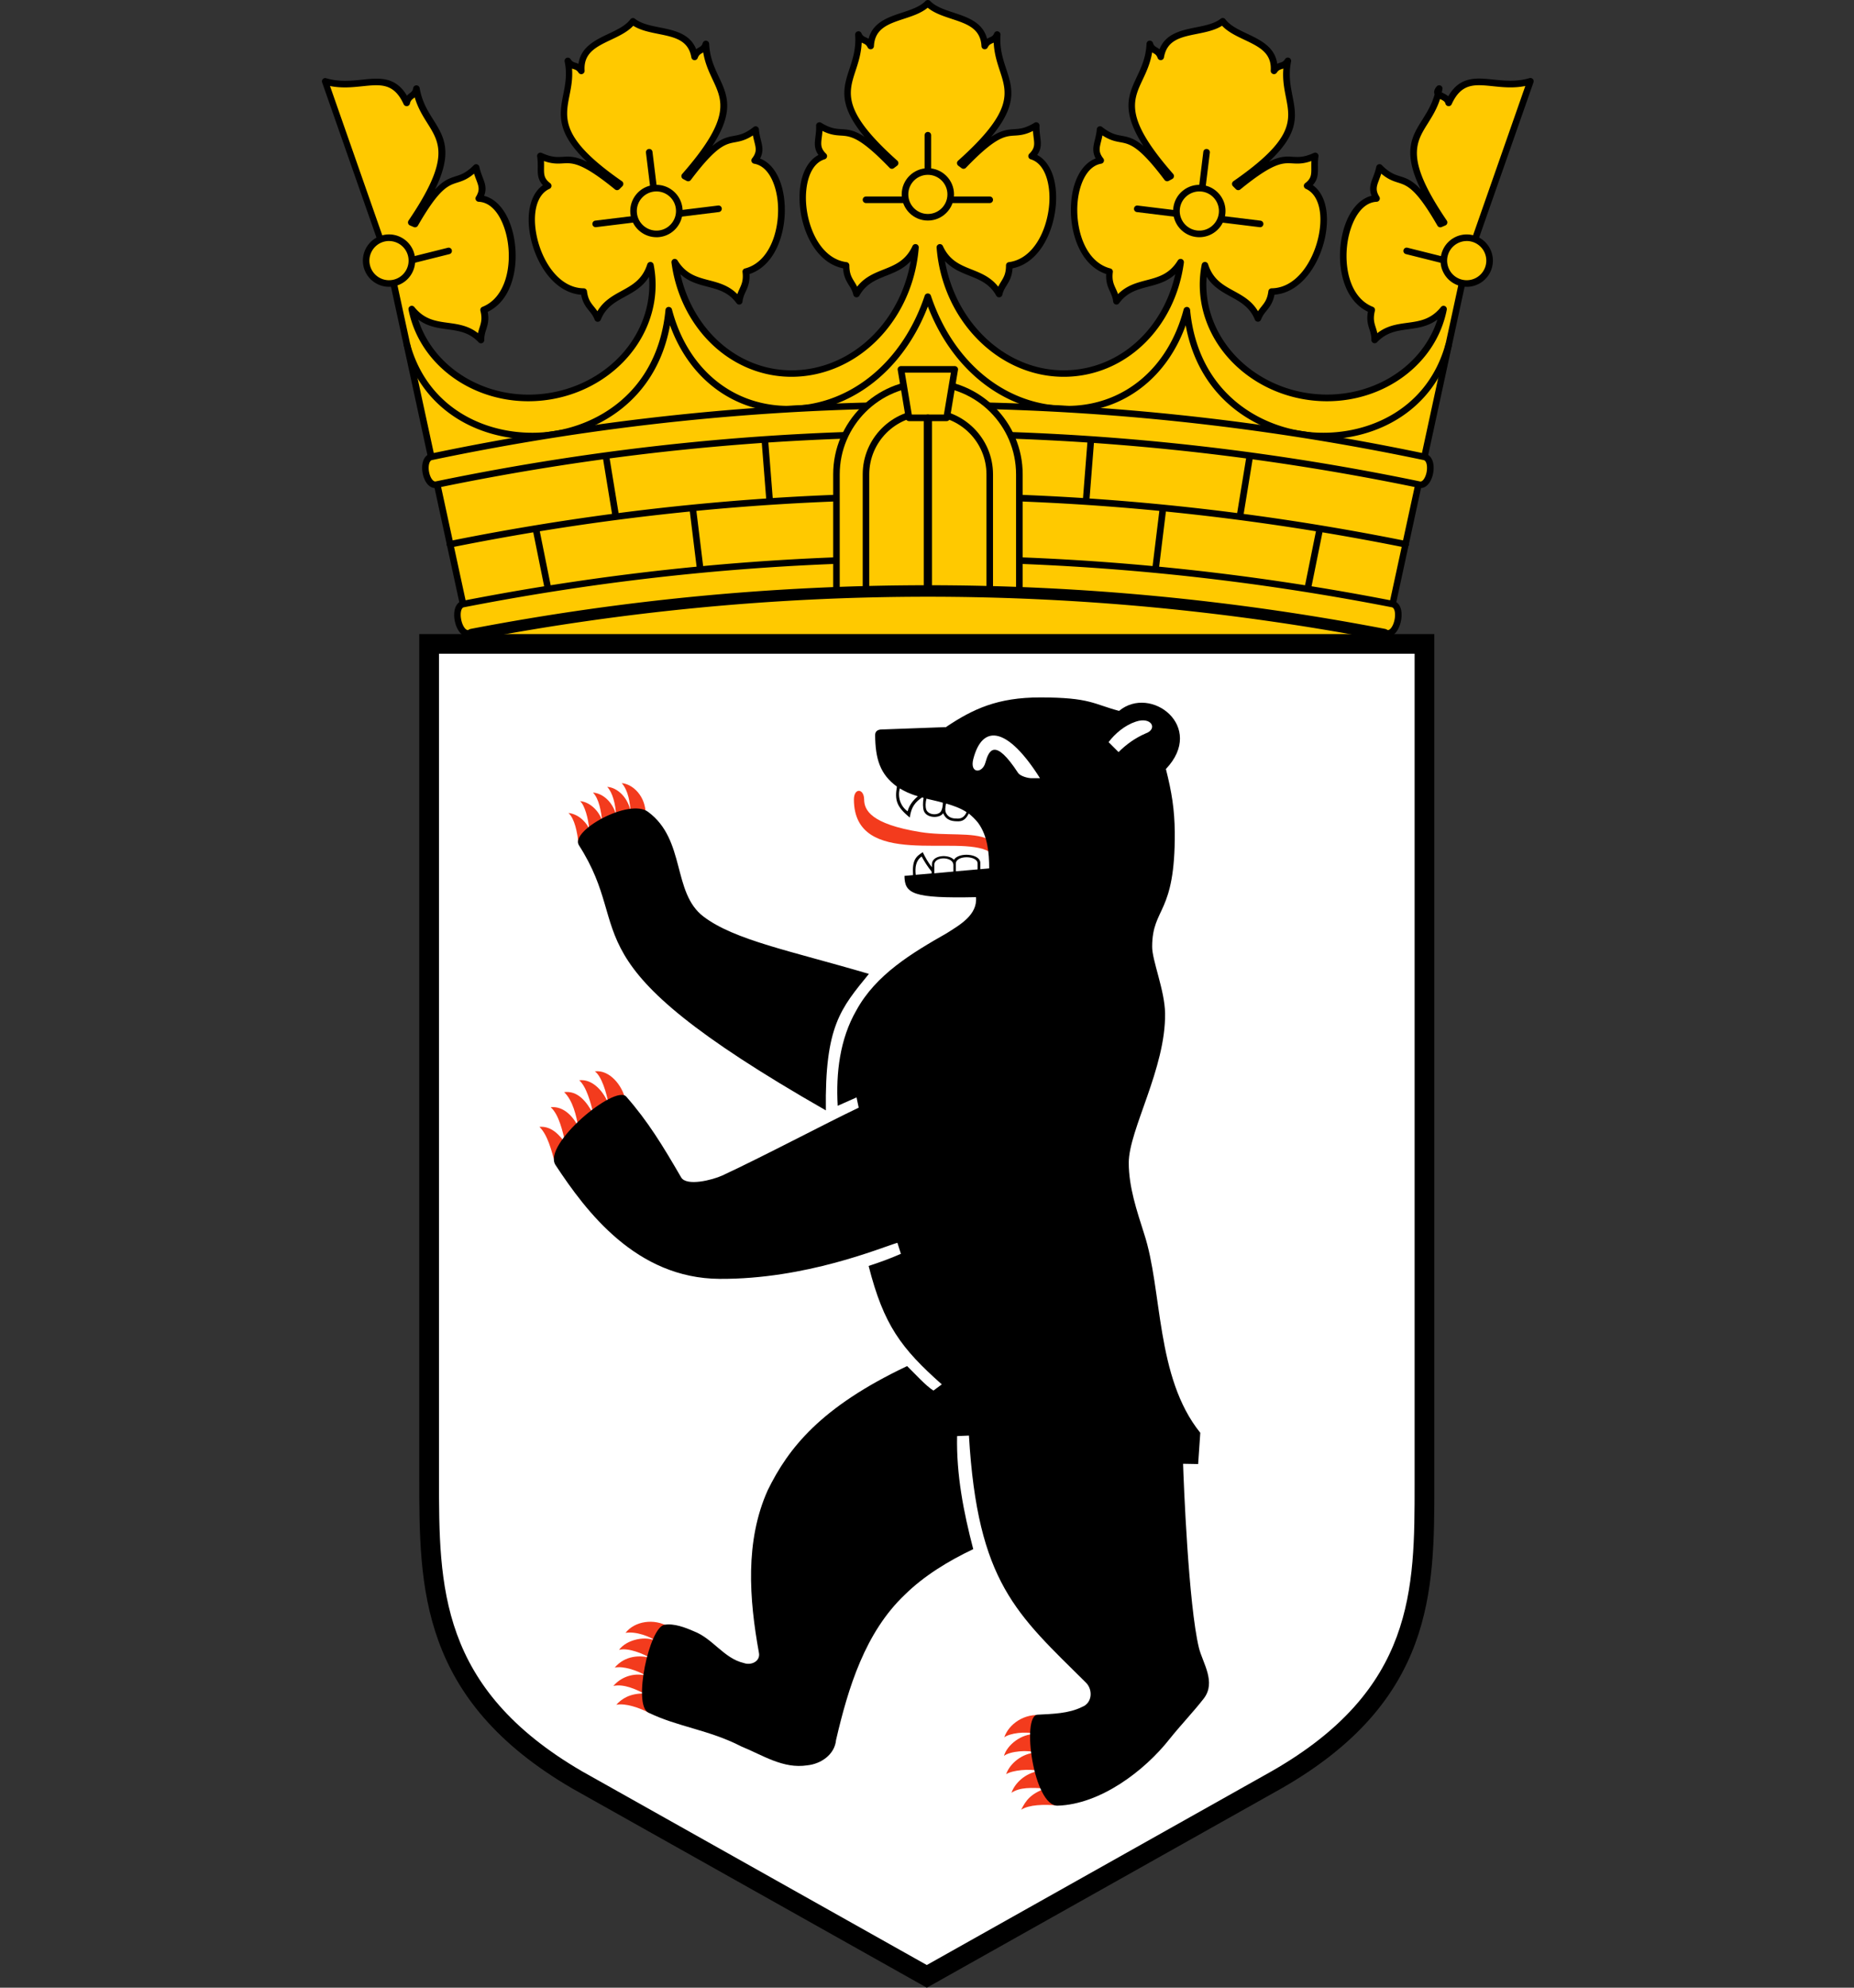 <svg id="Ebene_1" xmlns="http://www.w3.org/2000/svg" viewBox="0 0 560 600"><rect x="0" y="0" width="560" height="600" fill="#333333" stroke="none"/><defs><style>.cls-4{fill:#ffc900}</style></defs><g id="berlin"><path class="cls-4" d="M142.13 192.75 117.75 80.21l17.88-4.47-17.88 4.47-19.5-55.66c10.81 3.25 19.5-4.88 24.7 6.5.57-2.52 2.44-1.87 2.84-4.31 2.44 14.3 16.98 13.24-1.46 40.38l1.14.49c10.48-18.2 11.46-10.08 18.36-17.06.89 4.23 3.09 5.77.89 9.34 11.29.49 14.79 28.36 1.46 33.64 1.14 4.47-.98 5.61-.89 9.1-6.42-6.83-14.46-1.46-20.8-9.34 3.56 18.11 22.57 29.82 42.47 26.16s33.15-21.3 29.6-39.41c-3.09 9.59-12.51 7.48-16.01 16.09-1.22-3.25-3.58-3.58-4.14-8.13-14.3-.16-21.04-27.38-10.73-31.93-3.33-2.52-1.79-4.79-2.44-9.02 8.94 4.06 6.99-3.9 23.24 9.34l.89-.89c-26.98-18.69-13-23.81-15.84-37.13 1.3 2.11 2.76.89 4.14 3.01-.65-9.67 11.29-9.34 15.52-14.95 5.53 4.39 17.06 1.22 18.69 10.73.89-2.44 2.6-1.54 3.33-3.9.65 14.46 15.28 15.19-6.34 39.9l1.06.57c12.59-16.74 12.59-8.53 20.31-14.63.33 4.23 2.36 6.01-.24 9.34 11.13 1.87 11.21 29.98-2.68 33.56.57 4.55-1.63 5.44-2.03 8.94-5.53-7.56-14.14-3.17-19.42-11.78 2.96 22.07 21.59 36.85 41.6 33 16.77-3.22 29.65-18.73 31.13-37.47-4.23 9.18-13.33 5.93-17.88 14.06-.81-3.41-3.09-3.98-3.09-8.61-14.22-1.87-17.55-29.74-6.74-32.99-3.01-2.93-1.22-4.96-1.38-9.26 8.37 5.12 7.39-3.01 21.94 12.11l.98-.73c-24.46-21.86-10.08-24.38-11.13-38.84.98 2.28 2.6 1.22 3.74 3.49.49-9.67 12.35-7.88 17.23-12.92 4.88 5.04 16.74 3.25 17.23 12.92 1.14-2.28 2.76-1.22 3.74-3.49-1.06 14.46 13.33 16.98-11.13 38.84l.98.73c14.54-15.11 13.57-6.99 21.94-12.11-.16 4.31 1.63 6.34-1.38 9.26 10.81 3.25 7.48 31.12-6.74 32.99 0 4.63-2.28 5.2-3.09 8.61-4.55-8.13-13.65-4.88-17.88-14.06 1.76 22.36 19.52 39.38 39.67 38 16.89-1.15 30.57-15.03 33.05-33.53-5.28 8.61-13.89 4.23-19.42 11.78-.41-3.49-2.6-4.39-2.03-8.94-13.89-3.58-13.81-31.69-2.68-33.56-2.6-3.33-.57-5.12-.24-9.34 7.72 6.09 7.72-2.11 20.31 14.63l1.06-.57c-21.61-24.7-6.99-25.43-6.34-39.9.73 2.36 2.44 1.46 3.33 3.9 1.63-9.51 13.16-6.34 18.69-10.73 4.23 5.61 16.17 5.28 15.52 14.95 1.38-2.11 2.84-.89 4.14-3.01-2.84 14.22 11.13 18.44-15.84 37.13l.89.89c16.25-13.24 14.3-5.28 23.24-9.34-.65 4.23.89 6.5-2.44 9.02 10.32 4.55 3.58 31.77-10.73 31.93-.57 4.55-2.93 4.88-4.14 8.13-3.49-8.61-12.92-6.5-16.01-16.09-3.56 18.11 9.7 35.75 29.6 39.41 19.9 3.66 38.92-8.06 42.47-26.16-6.34 7.88-14.38 2.52-20.8 9.34.08-3.49-2.03-4.63-.89-9.1-13.33-5.28-9.83-33.15 1.46-33.64-2.19-3.58 0-5.12.89-9.34 6.91 6.99 7.88-1.14 18.36 17.06l1.14-.49c-18.44-27.14-3.9-26.08-1.46-40.38-2.03 2.44 2.28 1.79 2.84 4.31 5.2-11.38 13.89-3.25 24.7-6.5l-19.5 55.66-17.88-4.47 17.88 4.47-24.38 112.54m-282.52-28.44a731.479 731.479 0 0 1 288.78 0m-262.78-4.71 3.66 18.12m17.47-40.14 3.01 18.36m23.24-2.52 2.28 18.53m19.5-39.16 1.46 18.61m95.55 0 1.46-18.61m19.5 39.16 2.28-18.53m23.24 2.52 3.01-18.36m17.47 40.14 3.66-18.12"/><path d="M418.4 193.74c-.07 0-.14 0-.21-.02a.986.986 0 0 1-.76-1.18l5.95-27.47c-7.97-1.59-15.95-3.05-23.93-4.38l-3.48 17.22c-.11.54-.63.89-1.17.78a.992.992 0 0 1-.78-1.17l3.46-17.15c-15.08-2.46-30.2-4.45-45.32-5.96l-2.17 17.66a.98.98 0 0 1-1.11.86.992.992 0 0 1-.86-1.11l2.16-17.61a724.353 724.353 0 0 0-139.84 0l2.16 17.61a.998.998 0 0 1-.86 1.11.98.98 0 0 1-1.11-.86l-2.17-17.66a726.942 726.942 0 0 0-45.32 5.96l3.46 17.15a.992.992 0 0 1-.78 1.17.992.992 0 0 1-1.17-.78l-3.48-17.22c-7.98 1.33-15.97 2.79-23.93 4.38l5.95 27.47a.986.986 0 0 1-.76 1.18.99.99 0 0 1-1.18-.76l-6.08-28.05a.954.954 0 0 1-.18-.41.99.99 0 0 1 0-.42l-18.11-83.6-19.48-55.6a.99.99 0 0 1 .22-1.01.98.98 0 0 1 1-.26c3.89 1.17 7.6.78 10.87.44 5.15-.54 10.03-1.04 13.53 4.84.3-.34.61-.58.88-.79.54-.42.86-.67 1-1.51a.99.99 0 0 1 .98-.83c.48 0 .9.35.98.83.7 4.1 2.43 6.87 4.11 9.54 3.21 5.12 6.07 9.69.51 21.08 2.58-2.82 4.38-3.39 6.24-3.99 1.63-.52 3.17-1.01 5.5-3.36.26-.26.63-.36.98-.25.35.1.62.39.69.75.26 1.24.65 2.25.99 3.15.7 1.82 1.31 3.43.44 5.61 4.42 1.07 7.92 6.05 9.13 13.21 1.37 8.14-.59 18.24-8.03 21.8.46 2.44-.03 3.98-.47 5.35-.31.97-.6 1.89-.57 3.14 0 .41-.24.79-.62.94-.38.16-.82.06-1.1-.24-2.84-3.02-6.02-3.45-9.4-3.91-2.96-.4-5.99-.82-8.84-2.94 5.01 15.61 22.38 25.33 40.45 22.01 9.85-1.81 18.56-7.34 23.89-15.18 4.07-5.98 5.93-12.88 5.37-19.74-1.9 3.06-4.61 4.54-7.25 5.99-2.97 1.63-5.78 3.16-7.32 6.97-.15.38-.52.62-.92.62h-.01c-.41 0-.77-.26-.92-.64-.43-1.16-1.04-1.9-1.68-2.69-.91-1.12-1.93-2.38-2.39-4.83-8.19-.65-13.65-9.35-15.3-17.42-1.46-7.12 0-13.05 3.74-15.65-1.59-1.71-1.58-3.44-1.56-5.4 0-.96.02-2.05-.17-3.29a.98.98 0 0 1 .38-.94c.29-.22.68-.26 1.01-.11 3.02 1.37 4.63 1.27 6.34 1.17 1.97-.12 3.88-.23 7.36 1.53-9.48-8.89-8.36-14.51-7.2-20.4.6-3.01 1.21-6.11.41-9.87-.1-.47.15-.95.6-1.13.45-.18.96 0 1.21.4.46.75.85.87 1.51 1.08.27.09.56.18.86.32.68-5.08 5.11-7.19 9.08-9.07 2.64-1.25 5.14-2.44 6.58-4.35.16-.21.4-.35.67-.39.27-.03.53.04.74.21 1.88 1.49 4.59 2.04 7.47 2.61 4.32.87 9.15 1.84 11.01 6.6.28-.23.56-.4.81-.54.57-.34.92-.55 1.17-1.36.14-.46.6-.75 1.08-.69.48.06.84.46.86.94.19 4.15 1.58 7.11 2.92 9.97 2.56 5.46 4.85 10.33-1.99 20.9 2.85-2.41 4.7-2.75 6.61-3.1 1.69-.31 3.28-.6 5.89-2.66.29-.23.68-.28 1.01-.13s.56.47.59.83c.1 1.25.35 2.26.59 3.23.45 1.79.88 3.5-.25 5.59 4.27 1.6 7.14 7 7.46 14.29.35 8.23-2.85 17.99-10.65 20.58.15 2.48-.53 3.96-1.13 5.27-.43.93-.83 1.81-.98 3.06-.05.41-.34.74-.73.85-.39.1-.81-.04-1.05-.37-2.44-3.33-5.53-4.15-8.81-5-2.79-.73-5.66-1.48-8.16-3.77 2.12 9.38 7.34 17.56 14.67 22.83 7.37 5.31 16.28 7.3 25.09 5.6 15.14-2.91 26.93-15.95 29.8-32.39-2.16 2.34-4.79 3.39-7.37 4.41-3.15 1.25-6.12 2.44-8.13 6.02a.993.993 0 0 1-1.83-.25c-.29-1.22-.79-2.03-1.33-2.89-.76-1.23-1.61-2.6-1.76-5.1-8.04-1.62-12.41-10.9-13.07-19.08-.59-7.28 1.59-13.01 5.63-15.14-1.38-1.89-1.16-3.6-.92-5.53.12-.96.25-2.04.21-3.31-.01-.37.17-.71.49-.89.32-.18.71-.18 1.02 0 2.82 1.73 4.44 1.83 6.15 1.94 1.94.12 3.82.24 6.95 2.31-8.1-9.68-6.42-14.8-4.53-20.54.99-3 2.01-6.11 1.71-10.25-.04-.48.28-.92.76-1.04.47-.12.96.13 1.15.57.34.79.71.96 1.33 1.24.25.11.53.24.82.42 1.27-4.97 5.94-6.51 10.12-7.89 2.78-.92 5.41-1.79 7.06-3.5a1 1 0 0 1 .71-.3c.27 0 .53.11.71.3 1.66 1.71 4.28 2.58 7.06 3.5 4.18 1.38 8.85 2.92 10.12 7.89.29-.18.57-.31.82-.42.61-.28.99-.45 1.33-1.24.19-.45.67-.69 1.15-.57.47.12.79.55.76 1.04-.3 4.14.72 7.25 1.71 10.25 1.89 5.74 3.57 10.86-4.53 20.54 3.14-2.06 5.01-2.18 6.95-2.31 1.71-.11 3.32-.21 6.15-1.94.31-.19.71-.19 1.02 0 .32.19.51.53.49.89-.05 1.27.09 2.35.21 3.31.24 1.93.45 3.63-.92 5.53 4.04 2.13 6.22 7.86 5.63 15.14-.66 8.19-5.03 17.46-13.07 19.08-.16 2.5-1.01 3.88-1.76 5.1-.53.86-1.04 1.68-1.33 2.89-.1.4-.42.7-.83.75-.4.06-.8-.14-1-.5-2.01-3.58-4.98-4.77-8.13-6.02-2.57-1.03-5.2-2.08-7.36-4.41 3.45 19.69 19.79 34.17 38.09 32.9 15.34-1.05 27.84-12.75 31.47-28.95-2.5 2.29-5.37 3.04-8.16 3.77-3.28.86-6.37 1.67-8.81 5-.24.33-.66.48-1.05.37a.983.983 0 0 1-.73-.85c-.15-1.25-.55-2.13-.98-3.06-.6-1.32-1.28-2.79-1.13-5.27-7.81-2.59-11.01-12.35-10.65-20.59.31-7.29 3.18-12.69 7.46-14.29-1.12-2.09-.69-3.8-.25-5.59.24-.98.5-1.98.59-3.23.03-.37.26-.69.59-.83a.97.97 0 0 1 1.01.13c2.61 2.06 4.2 2.35 5.89 2.66 1.91.35 3.75.69 6.61 3.1-6.84-10.58-4.55-15.45-1.99-20.9 1.34-2.86 2.73-5.82 2.92-9.97.02-.48.39-.88.86-.94.47-.06.93.23 1.08.69.25.82.6 1.02 1.17 1.36.25.15.53.31.81.54 1.85-4.76 6.68-5.73 11.01-6.6 2.87-.58 5.59-1.12 7.47-2.61.21-.17.47-.24.74-.21.26.03.51.17.67.39 1.44 1.91 3.93 3.09 6.58 4.35 3.97 1.88 8.4 3.99 9.08 9.07.3-.14.59-.23.86-.32.65-.21 1.05-.33 1.51-1.08.25-.41.76-.58 1.21-.4a1 1 0 0 1 .61 1.12c-.82 4.08-.19 7.28.42 10.38 1.16 5.92 2.2 11.21-7.09 19.84 3.39-1.69 5.27-1.58 7.22-1.46 1.71.1 3.33.2 6.34-1.17.33-.15.72-.11 1.01.11.29.22.44.58.38.94-.19 1.24-.18 2.33-.17 3.29.02 1.95.03 3.68-1.56 5.39 3.73 2.6 5.19 8.53 3.74 15.65-1.65 8.07-7.11 16.77-15.3 17.42-.47 2.44-1.48 3.7-2.39 4.83-.64.79-1.24 1.54-1.68 2.69-.14.38-.51.64-.92.64-.42-.02-.78-.24-.93-.62-1.54-3.8-4.35-5.34-7.32-6.97-2.64-1.45-5.35-2.93-7.25-5.99-.56 6.87 1.3 13.77 5.37 19.74 5.33 7.84 14.04 13.37 23.89 15.18 18.07 3.32 35.44-6.4 40.45-22.01-2.85 2.12-5.88 2.53-8.84 2.94-3.37.46-6.56.89-9.4 3.91-.28.3-.72.39-1.1.24a1 1 0 0 1-.62-.94c.03-1.25-.26-2.17-.57-3.14-.44-1.37-.93-2.91-.47-5.35-7.44-3.55-9.41-13.66-8.03-21.8 1.21-7.15 4.71-12.14 9.13-13.21-.87-2.18-.26-3.79.44-5.61.34-.9.73-1.92.99-3.15.08-.36.34-.64.69-.75.35-.1.73 0 .98.25 2.33 2.36 3.87 2.85 5.5 3.36 1.86.59 3.66 1.17 6.24 3.99-5.56-11.4-2.7-15.96.51-21.08 1.4-2.24 2.84-4.54 3.69-7.63-.04-.1-.07-.2-.1-.31-.2-.95.5-1.8.73-2.08.29-.34.77-.45 1.18-.27.41.19.64.63.56 1.07-.06.35-.12.68-.2 1.01.13.07.28.14.4.2.46.23 1.05.52 1.56.96 3.51-6.1 8.44-5.58 13.65-5.04 3.27.34 6.98.73 10.87-.44.36-.11.75 0 1 .26.26.27.34.66.22 1.01l-19.48 55.6-18.11 83.6c.03.13.03.28 0 .42-.03.15-.1.29-.19.41l-6.07 28.04c-.1.46-.51.78-.97.78zM118.93 80.94l17.8 82.18a745.25 745.25 0 0 1 48.14-7.99l-2.85-17.4a.994.994 0 0 1 .82-1.14c.54-.08 1.05.28 1.14.82l2.86 17.46c14.84-1.92 29.71-3.38 44.58-4.39l-1.39-17.63c-.04-.55.37-1.02.91-1.07.54-.04 1.02.36 1.07.91l1.39 17.65c31.23-2.02 62.49-2.02 93.72 0l1.39-17.65c.04-.55.53-.95 1.07-.91.55.04.95.52.91 1.07l-1.39 17.63c14.87 1 29.74 2.47 44.58 4.39l2.86-17.46a.994.994 0 0 1 1.96.32l-2.85 17.4c16.07 2.12 32.13 4.79 48.14 7.99l17.8-82.18-16.94-4.24a.991.991 0 0 1-.75-.96c0-.08 0-.16.03-.24.13-.53.67-.86 1.2-.72l17 4.25 18.59-53.07c-3.56.71-6.86.37-9.81.06-5.51-.57-9.5-.99-12.44 5.45-.18.39-.57.61-1.01.57a.999.999 0 0 1-.87-.77c-.14-.62-.71-.94-1.57-1.36-.02 0-.03-.02-.05-.02-.94 2.95-2.37 5.23-3.66 7.3-3.83 6.11-6.85 10.94 5.69 29.39.17.25.22.55.13.84-.08.29-.29.52-.56.63l-1.14.49c-.46.2-1 .02-1.25-.42-6.49-11.28-9.12-12.11-11.9-13-1.43-.45-3.02-.96-5.07-2.7-.21.66-.44 1.25-.64 1.8-.77 2.01-1.19 3.12.06 5.17.18.3.19.67.03.99-.16.31-.48.51-.83.53-5.01.22-7.83 6.47-8.73 11.76-1.29 7.66.53 17.17 7.59 19.96a1 1 0 0 1 .6 1.17c-.6 2.38-.21 3.63.26 5.08.17.52.34 1.07.47 1.69 2.9-2.28 6.02-2.71 9.05-3.12 3.66-.5 7.13-.97 10.18-4.77a.99.99 0 0 1 1.19-.28c.41.19.64.64.56 1.09-3.2 16.32-18.66 27.63-36.17 27.63-2.45 0-4.94-.22-7.45-.68-10.37-1.9-19.54-7.74-25.18-16.01-5.03-7.38-6.88-16.11-5.22-24.56a1 1 0 0 1 .92-.8 1 1 0 0 1 1 .69c1.49 4.62 4.54 6.29 7.77 8.06 2.68 1.47 5.43 2.97 7.3 6.13.35-.52.71-.97 1.04-1.39.96-1.19 1.79-2.22 2.1-4.66.06-.49.48-.86.97-.87 7.56-.09 12.67-8.29 14.22-15.87 1.42-6.94-.1-12.49-3.88-14.16-.32-.14-.54-.44-.59-.79a1 1 0 0 1 .39-.91c1.89-1.43 1.88-2.62 1.86-4.77 0-.59-.01-1.23.02-1.92-2.55.9-4.22.8-5.72.71-2.92-.17-5.68-.34-15.74 7.86-.39.32-.97.29-1.33-.07l-.89-.89c-.21-.21-.31-.5-.29-.79.03-.29.18-.56.42-.73 18.34-12.71 17.25-18.29 15.86-25.36-.5-2.53-1.05-5.32-.77-8.65-.15.05-.29.1-.42.14-.64.21-1.07.34-1.57 1.1-.25.38-.72.54-1.15.4a.995.995 0 0 1-.68-1.01c.36-5.37-3.52-7.21-8.01-9.34-2.44-1.16-4.94-2.35-6.69-4.21-2.16 1.37-4.88 1.92-7.53 2.45-4.89.98-9.11 1.83-10.01 7.11-.08.44-.44.78-.89.82a.987.987 0 0 1-1.02-.65c-.33-.89-.73-1.13-1.3-1.47-.12-.07-.24-.14-.37-.22-.54 3.3-1.75 5.89-2.85 8.22-3.07 6.53-5.49 11.69 9.2 28.47.2.23.28.53.23.83a.99.99 0 0 1-.51.7l-1.06.57c-.43.23-.97.11-1.26-.28-7.79-10.36-10.51-10.86-13.38-11.39-1.48-.27-3.12-.57-5.38-2.06-.13.68-.28 1.29-.42 1.86-.51 2.06-.8 3.2.68 5.09.22.28.27.64.14.97-.13.33-.42.56-.76.62-4.64.78-6.97 6.99-7.22 12.8-.33 7.74 2.65 16.93 9.98 18.82.48.13.8.59.74 1.08-.31 2.44.25 3.65.89 5.04.23.5.47 1.02.68 1.63 2.6-2.63 5.64-3.42 8.59-4.2 3.56-.93 6.92-1.81 9.47-5.96.25-.4.74-.57 1.18-.42.44.16.71.6.65 1.07-2.56 19.05-16.52 33.2-33.96 34.39-20.67 1.4-38.93-16.04-40.73-38.91-.04-.48.27-.92.74-1.04s.95.11 1.15.55c2.04 4.43 5.28 5.72 8.72 7.09 2.83 1.13 5.74 2.29 8 5.19.28-.57.58-1.06.86-1.52.8-1.3 1.49-2.42 1.49-4.91 0-.5.37-.92.86-.98 7.48-.98 11.56-9.72 12.19-17.41.47-5.81-1.08-12.28-5.6-13.64-.34-.1-.6-.37-.68-.72-.08-.34.02-.7.27-.95 1.71-1.67 1.57-2.83 1.3-4.96-.07-.59-.15-1.22-.2-1.92-2.41 1.2-4.07 1.31-5.57 1.4-2.92.19-5.68.36-14.68 9.72-.35.36-.91.41-1.31.11l-.98-.73c-.24-.18-.38-.45-.4-.75s.11-.58.33-.78c16.64-14.87 14.86-20.29 12.6-27.16-.8-2.44-1.69-5.15-1.84-8.47-.13.07-.26.13-.39.18-.62.28-1.03.47-1.43 1.28a1 1 0 0 1-1.09.53 1 1 0 0 1-.79-.92c-.27-5.36-4.35-6.71-9.08-8.27-2.56-.85-5.2-1.72-7.16-3.34-1.96 1.63-4.59 2.5-7.16 3.34-4.73 1.56-8.81 2.91-9.08 8.27a.99.99 0 0 1-.79.92 1 1 0 0 1-1.09-.53c-.41-.81-.81-1-1.43-1.28l-.39-.18c-.15 3.32-1.03 6.03-1.84 8.47-2.25 6.86-4.04 12.29 12.6 27.16a1 1 0 0 1 .33.78c-.01.3-.16.57-.4.75l-.97.73c-.4.3-.96.26-1.31-.11-9.01-9.36-11.76-9.53-14.69-9.72-1.5-.1-3.16-.2-5.57-1.4-.04.7-.12 1.33-.2 1.92-.26 2.12-.41 3.29 1.3 4.96.25.25.36.61.27.95-.08.34-.34.61-.68.72-4.52 1.36-6.07 7.83-5.6 13.64.62 7.7 4.7 16.43 12.18 17.41.49.06.86.49.86.98 0 2.49.69 3.61 1.49 4.91.28.46.59.95.86 1.52 2.25-2.9 5.16-4.06 8-5.19 3.43-1.37 6.68-2.66 8.72-7.09.2-.44.68-.67 1.15-.55.47.12.78.56.74 1.04-1.52 19.27-14.65 35.05-31.93 38.37-9.35 1.79-18.8-.32-26.62-5.94-8.72-6.28-14.61-16.45-16.14-27.9-.06-.46.21-.91.65-1.07.44-.16.93.02 1.18.42 2.54 4.15 5.91 5.03 9.47 5.96 2.95.77 5.99 1.57 8.59 4.2.21-.6.45-1.13.68-1.63.64-1.4 1.19-2.6.89-5.04a.98.98 0 0 1 .74-1.08c7.33-1.89 10.31-11.08 9.98-18.82-.25-5.81-2.58-12.02-7.22-12.8-.34-.06-.63-.29-.76-.62s-.07-.7.14-.97c1.48-1.9 1.2-3.03.68-5.09-.14-.57-.3-1.18-.42-1.86-2.26 1.48-3.9 1.78-5.38 2.06-2.87.53-5.58 1.03-13.38 11.39-.29.39-.83.51-1.26.28l-1.06-.57a.997.997 0 0 1-.51-.7c-.05-.3.03-.6.23-.83 14.69-16.78 12.27-21.94 9.2-28.47-1.1-2.34-2.31-4.92-2.85-8.22-.13.08-.25.15-.37.22-.57.34-.97.58-1.3 1.47-.15.42-.6.69-1.02.65a.998.998 0 0 1-.89-.82c-.9-5.28-5.13-6.13-10.02-7.11-2.64-.53-5.37-1.08-7.53-2.45-1.74 1.86-4.25 3.05-6.69 4.21-4.49 2.13-8.37 3.97-8.01 9.34.03.45-.25.86-.68 1.01-.43.14-.9-.02-1.15-.4-.5-.76-.92-.89-1.56-1.1-.13-.04-.27-.09-.41-.14.24 3.07-.29 5.74-.77 8.15-1.39 7.02-2.59 13.08 15.84 25.85.24.17.4.43.42.73a.98.98 0 0 1-.29.79l-.89.89c-.36.36-.94.39-1.33.07-10.06-8.2-12.82-8.03-15.74-7.86-1.5.09-3.17.19-5.72-.71.04.7.03 1.33.02 1.92-.02 2.15-.03 3.33 1.86 4.77a1 1 0 0 1 .39.91c-.04.35-.26.65-.59.79-3.78 1.67-5.3 7.22-3.88 14.16 1.55 7.58 6.66 15.79 14.22 15.87.5 0 .91.38.97.87.31 2.44 1.14 3.47 2.1 4.66.34.42.7.86 1.05 1.39 1.88-3.16 4.63-4.67 7.3-6.13 3.23-1.77 6.29-3.44 7.77-8.06.14-.43.55-.72 1-.69.45.03.83.36.92.8 1.66 8.45-.19 17.18-5.22 24.56-5.63 8.27-14.81 14.11-25.18 16.01-20.4 3.75-39.97-8.34-43.63-26.95-.09-.45.14-.9.56-1.09.41-.19.91-.08 1.19.28 3.05 3.8 6.51 4.27 10.18 4.77 3.03.41 6.15.84 9.05 3.12.13-.62.31-1.18.47-1.69.46-1.45.86-2.7.26-5.08a1 1 0 0 1 .6-1.17c7.05-2.8 8.88-12.31 7.59-19.96-.89-5.29-3.71-11.55-8.73-11.76a1 1 0 0 1-.8-1.52c1.26-2.05.83-3.16.06-5.17-.21-.55-.44-1.14-.64-1.8-2.05 1.74-3.64 2.25-5.07 2.7-2.78.89-5.41 1.72-11.9 13-.25.44-.79.61-1.25.42l-1.14-.49a1 1 0 0 1-.56-.63c-.08-.28-.03-.59.13-.84 12.54-18.46 9.52-23.28 5.69-29.39-1.37-2.18-2.88-4.6-3.82-7.8-.12.1-.24.19-.35.28-.53.41-.91.71-1.11 1.61-.09.41-.44.72-.87.77-.43.03-.83-.19-1.01-.57-2.94-6.44-6.93-6.02-12.44-5.45-2.96.31-6.25.65-9.81-.06l18.59 53.07 17-4.25a.983.983 0 0 1 1.23.96c0 .44-.3.85-.75.96l-16.94 4.24z"/><g id="PK"><path class="cls-4" d="M261.57 60.31h37.38m-18.69-19.5v16.25"/><path d="M298.95 61.3h-37.38c-.55 0-.99-.44-.99-.99s.44-.99.99-.99h37.38c.55 0 .99.44.99.99s-.44.99-.99.99zm-18.69-3.25c-.55 0-.99-.44-.99-.99V40.81c0-.55.44-.99.99-.99s.99.44.99.99v16.25c0 .55-.44.99-.99.99z"/><g><circle id="P" class="cls-4" cx="280.26" cy="58.68" r="6.91"/><path d="M280.26 66.58c-4.36 0-7.9-3.54-7.9-7.9s3.54-7.9 7.9-7.9 7.9 3.54 7.9 7.9-3.54 7.9-7.9 7.9zm0-13.81c-3.26 0-5.91 2.65-5.91 5.91s2.65 5.91 5.91 5.91 5.91-2.65 5.91-5.91-2.65-5.91-5.91-5.91z"/></g></g><g id="PK-2"><path class="cls-4" d="m343.51 63.03 37.1 4.56m-16.17-21.63-1.98 16.13"/><path d="M380.61 68.58h-.12l-37.1-4.56a.992.992 0 0 1-.86-1.11.98.98 0 0 1 1.11-.86l37.1 4.56c.54.07.93.56.86 1.11-.06.5-.49.87-.98.87zm-18.15-5.5h-.12a.992.992 0 0 1-.86-1.11l1.98-16.13c.07-.54.54-.94 1.11-.86.54.07.93.56.86 1.11l-1.98 16.13c-.06.5-.49.87-.98.87z"/><g><circle id="P-2" class="cls-4" cx="362.25" cy="63.7" r="6.91"/><path d="M362.26 71.6c-.32 0-.64-.02-.97-.06-4.32-.53-7.41-4.48-6.88-8.8a7.84 7.84 0 0 1 2.98-5.26 7.834 7.834 0 0 1 5.83-1.62c4.32.53 7.41 4.48 6.88 8.8-.49 4-3.9 6.94-7.84 6.94zm0-13.81c-2.94 0-5.5 2.2-5.87 5.19-.4 3.24 1.91 6.19 5.15 6.59 1.57.19 3.12-.24 4.36-1.21s2.04-2.37 2.23-3.94c.4-3.24-1.91-6.19-5.15-6.59-.24-.03-.48-.04-.72-.04z"/></g></g><g id="PK-3"><path class="cls-4" d="m179.92 67.59 37.1-4.56m-20.93-17.08 1.98 16.13"/><path d="M179.92 68.58c-.49 0-.92-.37-.98-.87a.998.998 0 0 1 .86-1.11l37.1-4.56a.98.98 0 0 1 1.11.86.998.998 0 0 1-.86 1.11l-37.1 4.56h-.12zm18.15-5.5c-.49 0-.92-.37-.98-.87l-1.98-16.13a.998.998 0 0 1 .86-1.11.98.98 0 0 1 1.11.86l1.98 16.13a.998.998 0 0 1-.86 1.11h-.12z"/><g><circle id="P-3" class="cls-4" cx="198.27" cy="63.7" r="6.91"/><path d="M198.27 71.6c-3.93 0-7.35-2.94-7.84-6.94-.53-4.32 2.56-8.27 6.88-8.8 2.1-.26 4.16.32 5.83 1.62a7.88 7.88 0 0 1 2.98 5.26c.26 2.09-.32 4.16-1.62 5.83s-3.17 2.72-5.26 2.98c-.32.04-.65.06-.97.06zm-.72-13.77c-3.24.4-5.55 3.36-5.15 6.59.4 3.24 3.36 5.53 6.59 5.15 1.57-.19 2.97-.98 3.94-2.23s1.4-2.79 1.21-4.36a5.838 5.838 0 0 0-2.23-3.94 5.91 5.91 0 0 0-4.36-1.21z"/></g></g><circle id="P-4" class="cls-4" cx="443.02" cy="78.67" r="6.91"/><path d="M443.02 86.57c-.63 0-1.27-.08-1.91-.23a7.848 7.848 0 0 1-4.86-3.6 7.834 7.834 0 0 1-.89-5.98 7.848 7.848 0 0 1 3.6-4.86 7.834 7.834 0 0 1 5.98-.89c4.23 1.05 6.81 5.35 5.75 9.58-.89 3.59-4.12 5.99-7.67 5.99zm0-13.81c-2.65 0-5.07 1.8-5.74 4.48-.38 1.53-.14 3.12.67 4.48s2.11 2.31 3.64 2.69a5.915 5.915 0 1 0 2.86-11.48c-.48-.12-.96-.18-1.43-.18z"/><circle id="P-5" class="cls-4" cx="117.5" cy="78.67" r="6.91"/><path d="M117.49 86.57a7.79 7.79 0 0 1-4.05-1.13 7.848 7.848 0 0 1-3.6-4.86c-1.05-4.23 1.53-8.52 5.75-9.58 2.05-.51 4.17-.19 5.98.89a7.848 7.848 0 0 1 3.6 4.86c.51 2.05.19 4.17-.89 5.98a7.848 7.848 0 0 1-4.86 3.6c-.64.16-1.28.24-1.93.24zm.01-13.82c-.47 0-.95.06-1.43.18-3.16.79-5.1 4-4.31 7.17a5.915 5.915 0 0 0 7.17 4.31 5.88 5.88 0 0 0 3.64-2.69c.81-1.35 1.05-2.94.67-4.48-.67-2.69-3.09-4.48-5.74-4.48zM399.78 132.61c-1.33 0-2.65-.06-3.96-.17-15.14-1.34-33.47-11.16-37.68-34.26-5.7 15.83-18.58 25.78-34.46 26.3-18.9.66-35.69-11.84-43.42-31.97-7.73 20.13-24.51 32.62-43.42 31.97-15.88-.52-28.75-10.47-34.46-26.3-4.21 23.1-22.54 32.93-37.68 34.26-16.96 1.5-36.73-6.58-42.71-27.98a.982.982 0 0 1 .69-1.22.987.987 0 0 1 1.22.69c5.67 20.31 24.48 27.95 40.62 26.54 15.32-1.35 34.07-11.84 36.49-36.93.05-.48.43-.86.91-.89.48-.03.92.27 1.04.74 4.57 17.42 17.57 28.58 33.93 29.11 18.81.64 35.46-12.43 42.41-33.24.13-.41.51-.68.94-.68s.81.27.94.68c6.95 20.81 23.56 33.88 42.41 33.24 16.36-.54 29.36-11.69 33.93-29.11.12-.47.57-.76 1.04-.74.48.04.86.42.91.89 2.42 25.09 21.17 35.58 36.5 36.93 16.12 1.41 34.95-6.23 40.62-26.54a.991.991 0 0 1 1.91.53c-5.52 19.76-22.79 28.15-38.75 28.15z"/><path class="cls-4" d="M130.27 137.91a731.315 731.315 0 0 1 299.99 0c3.25.81 1.63 9.18-1.63 8.37a731.262 731.262 0 0 0-296.74 0c-3.25.81-4.88-7.56-1.63-8.37m11.46 53.22c-3.25.81-5.12-7.96-1.87-8.78a731.3 731.3 0 0 1 280.81 0c3.25.81 1.38 9.59-1.87 8.78"/><path d="M141.3 192.17c-.86 0-1.68-.42-2.36-1.21-.64-.75-1.17-1.84-1.47-3.06-.7-2.79-.18-5.92 2.15-6.51 93.34-18.26 187.95-18.26 281.24-.01 1.11.28 1.9 1.12 2.26 2.39.66 2.31-.14 5.76-1.71 7.38-.83.86-1.84 1.19-2.85.94a.983.983 0 0 1-.72-1.2c.13-.53.67-.86 1.2-.72.12.03.46.11.95-.39 1.09-1.12 1.69-3.83 1.23-5.46-.16-.57-.43-.91-.79-1-92.99-18.19-187.34-18.19-280.38.01-.84.21-1.16 2.09-.66 4.09.23.92.61 1.74 1.05 2.25.54.63.92.53 1.05.5a.99.99 0 0 1 .48 1.92c-.22.06-.45.08-.67.08zm-9.85-44.84c-.77 0-1.53-.34-2.16-1-1.48-1.53-2.19-4.7-1.55-6.93.37-1.31 1.19-2.18 2.29-2.46h.04c99.67-20.89 200.73-20.89 300.4 0 2.42.6 2.98 3.69 2.29 6.43-.29 1.16-.79 2.17-1.42 2.86-.83.92-1.88 1.28-2.94 1.01-98.28-20.36-197.98-20.36-296.3 0-.21.05-.43.08-.64.08zm-.96-8.46c-.39.1-.67.47-.85 1.07-.44 1.55.08 3.98 1.07 5 .47.48.81.4.94.37 98.62-20.44 198.6-20.44 297.18 0 .17.04.54.14 1.03-.41.4-.45.75-1.18.96-2.01.43-1.73.21-3.76-.81-4.01-99.35-20.82-200.14-20.82-299.52 0z"/><g><path class="cls-4" d="M252.64 178.45v-35.26c0-15.26 12.37-27.63 27.63-27.63s27.63 12.37 27.63 27.63v35.26m-46.31-.33v-34.94c0-10.32 8.37-18.69 18.69-18.69s18.69 8.37 18.69 18.69v34.94"/><path d="M307.89 179.44c-.55 0-.99-.44-.99-.99v-35.26c0-14.69-11.95-26.63-26.63-26.63s-26.63 11.95-26.63 26.63v35.26c0 .55-.44.99-.99.99s-.99-.44-.99-.99v-35.26c0-15.78 12.84-28.62 28.62-28.62s28.62 12.84 28.62 28.62v35.26c0 .55-.44.99-.99.99zm-8.94-.32c-.55 0-.99-.44-.99-.99v-34.94c0-9.76-7.94-17.7-17.7-17.7s-17.7 7.94-17.7 17.7v34.94c0 .55-.44.99-.99.99s-.99-.44-.99-.99v-34.94c0-10.85 8.83-19.68 19.68-19.68s19.68 8.83 19.68 19.68v34.94c0 .55-.44.99-.99.99z"/></g><g><path class="cls-4" d="M272.14 111.5h16.25l-2.44 14.63h-11.38l-2.44-14.63z"/><path d="M285.95 127.12h-11.38a.99.99 0 0 1-.98-.83l-2.44-14.63c-.05-.29.03-.58.22-.8.19-.22.47-.35.76-.35h16.25c.29 0 .57.13.76.35.19.22.27.52.22.8l-2.44 14.63a.99.99 0 0 1-.98.83zm-10.54-1.99h9.69l2.11-12.64H273.3l2.11 12.64z"/></g><path d="M280.26 180.59c-.69 0-1.24-.56-1.24-1.24v-52.98a1.24 1.24 0 1 1 2.48 0v52.98c0 .69-.56 1.24-1.24 1.24z"/><g><path class="cls-4" d="M142.54 191.53a731.211 731.211 0 0 1 275.45 0"/><path d="M417.99 193.27c-.11 0-.22 0-.33-.03-91.17-17.48-183.62-17.48-274.8 0-.94.18-1.85-.44-2.03-1.38-.18-.94.44-1.85 1.38-2.03 91.61-17.56 184.5-17.56 276.11 0 .94.18 1.56 1.09 1.38 2.03a1.74 1.74 0 0 1-1.7 1.41z"/></g><g><path d="M430.26 194.38H129.62v251.89c0 33.31 0 65 44.69 91l105.63 59.32 105.63-59.32c45.5-26 44.69-57.69 44.69-91V194.38z" style="fill:#fff"/><path d="m279.94 600-107.09-60.13c-46.21-26.89-46.21-60.8-46.21-93.6V191.4h306.6v256.59c.01 32.18.03 65.46-46.19 91.87l-107.11 60.15zM132.6 197.35v248.91c0 32.55 0 63.29 43.21 88.43l104.13 58.47 104.17-58.5c43.2-24.68 43.18-54.8 43.17-86.68V197.35H132.6z"/></g><path d="M298.38 253.29c-4.55-2.19-12.76-.89-20.31-2.11-15.19-2.44-17.06-6.74-17.06-9.91-.08-3.33-3.09-3.49-3.09.08.08 21.13 31.85 10.32 40.87 15.76m-103.76-11.05c.08-5.69-3.82-9.34-7.23-9.67 2.03 2.36 2.44 5.77 2.76 9.1-.65-4.71-4.14-7.8-7.15-7.96 1.63 1.71 2.52 5.2 2.68 8.61-.49-2.6-2.93-6.5-6.99-6.91 1.87 1.95 2.44 5.61 2.84 8.94-.57-2.84-3.49-6.09-6.74-6.34 1.38 1.14 2.52 5.28 2.76 8.45-.41-1.3-2.68-4.47-6.26-4.88 1.87 1.71 2.68 5.85 3.01 9.1m14.22 77.52c-.98-4.47-4.88-9.18-9.26-8.61 2.03 1.38 3.58 6.58 4.14 9.91-1.38-3.74-4.79-7.72-8.86-7.23 2.19 1.95 3.49 6.74 4.31 10.32-2.19-4.14-4.88-7.23-8.86-6.74 2.68 2.6 3.66 7.15 4.31 10.64-1.3-2.93-4.31-6.5-8.37-6.09 2.52 2.28 3.58 7.23 4.47 10.89-1.63-2.19-4.06-5.28-7.88-4.96 2.52 2.44 3.66 7.23 4.71 10.89m34.29 140c-4.31-2.6-10.24-1.71-13 1.87 3.09-.57 7.64 1.14 9.43 2.6-2.93-1.87-9.02-.73-11.38 2.52 2.76-.73 7.23 1.14 9.59 2.52-3.09-1.06-7.88-.81-10.89 2.84 2.52-.57 6.66.81 9.34 2.36-3.82-.89-7.56.57-9.75 3.17 3.33-.73 7.07 1.22 9.34 2.28-4.31-.08-6.91 1.63-8.45 3.41 2.76-.57 6.99.89 10.08 2.52m118.71.65c-5.61-.73-10.24 2.68-11.62 6.66 1.54-1.22 6.42-1.95 9.59-.98-4.39-.24-8.78 3.33-9.67 6.58 1.79-1.46 7.48-1.87 9.59-.98-3.98.16-7.8 3.17-8.94 6.5 1.87-1.22 7.07-1.71 9.99-.98-4.31.65-7.39 3.74-8.37 6.58 2.6-1.71 6.01-1.54 10.24-1.3-4.39 1.63-5.85 3.49-7.31 6.42 2.44-1.54 6.74-1.63 10.97-1.3" style="fill:#f33b1d"/><path d="m285.87 219.48-19.83.73c-.98.08-1.71.57-1.71 1.71.08 7.15 1.46 11.78 6.58 15.52-.65 3.98-.24 6.01 3.9 9.34.41-3.25 1.71-4.71 3.74-6.09.16.08.33.08.41.16-.24 1.46-.24 3.01.08 3.9.81 2.28 4.79 2.36 5.85.73.98 2.36 3.01 2.44 4.63 2.44 1.71 0 2.52-1.22 3.09-2.36.98.81 1.95 1.71 2.84 2.84 2.84 3.9 3.33 8.94 3.33 13.73l-2.68.24v-1.95c-.08-2.76-6.5-3.25-7.96-.89-1.63-1.79-6.66-1.46-6.66 1.38v.89c-1.14-1.46-2.03-3.01-2.76-4.55-2.03 1.3-3.25 2.28-2.93 6.91-.89.08-1.79.16-2.6.24.08 5.36 2.44 6.83 21.61 6.42.49 5.36-4.88 8.37-8.86 10.89-10.4 5.93-21.37 12.43-27.3 23.32-4.96 8.61-6.18 18.85-5.61 28.76l5.69-2.52.65 3.09c-10.24 4.88-28.93 14.79-41.2 20.48-3.01 1.38-10.81 3.33-12.43.57-5.61-9.67-10.08-16.98-16.58-24.38-3.33-3.82-25.43 14.46-21.37 20.64 9.26 14.06 24.38 34.21 49.56 34.37 26.08.16 48.75-9.43 53.71-10.89l1.06 3.33c-3.33 1.46-6.26 2.52-9.75 3.66 4.55 17.88 9.83 24.86 22.1 35.75l-2.52 1.87c-2.19-1.3-5.93-5.44-7.96-7.39-26.08 12.35-35.83 24.7-42.09 37.46-6.91 15.36-5.61 32.83-2.68 49 .57 2.68-2.36 3.98-4.55 3.17-6.01-1.38-9.34-7.39-15.11-9.59-2.6-1.14-6.01-2.44-8.86-1.95-4.63.81-9.59 24.21-4.88 26.49 8.78 4.31 18.36 5.2 28.11 10.24 6.42 2.6 12.59 6.83 19.91 5.69 4.14-.41 8.29-3.25 8.69-7.64 3.66-15.76 8.78-32.5 20.8-43.88 5.77-5.69 13.24-10.24 20.64-13.73-2.93-11.21-5.12-22.43-4.88-34.13l3.58-.16c2.6 44.53 14.46 53.87 35.35 74.59 2.11 2.11 1.95 6.09-1.14 7.31-4.06 2.03-8.86 2.11-13.49 2.36-4.96.24-1.22 27.71 6.09 27.46 12.84-.41 26.16-10.4 33.88-20.23 3.25-4.06 7.15-8.13 10.24-12.11 3.82-4.96-.33-10.73-1.46-15.28-3.17-13-4.63-50.38-4.79-55.58l4.55.08.65-9.43c-13.57-16.82-11.38-43.15-16.98-60.13-2.19-6.91-4.63-14.06-4.63-21.37 0-9.91 11.21-28.52 10.97-45.1-.08-6.99-3.98-16.09-3.9-20.23.08-12.03 6.99-9.43 6.83-34.45-.08-6.91-.89-12.03-2.68-19.09 12.11-12.76-4.55-25.51-14.14-17.55-7.72-2.03-8.69-4.06-23.81-4.06-12.92 0-20.31 3.49-28.36 8.86m-23.4 74.59c-8.53 10.48-13.33 15.76-13 41.2-80.52-45.99-56.96-52.57-74.59-80.04-2.76-4.31 15.19-14.3 20.88-10.08 11.46 8.45 7.23 24.38 16.74 31.61 9.43 7.15 26.25 10.32 49.97 17.31m49.16-59.07c-1.22 0-3.41-.65-4.06-1.54-7.07-10.81-8.86-6.91-9.91-3.17-.89 3.33-4.79 3.41-3.66-1.06 2.84-10.97 10.56-9.43 20.15 5.77m20.72-10.89c1.95-2.6 4.96-5.12 8.21-6.18 4.79-1.63 6.74 2.28 2.93 3.58-3.17 1.38-5.85 3.33-8.13 5.61M271.8 238c1.22.73 2.93 1.63 5.44 2.36-1.38 1.14-2.68 2.76-3.09 4.55-2.19-1.54-3.09-4.39-2.36-6.91m13 4.31c0 1.06-.24 2.11-.57 2.6-.81 1.3-3.82 1.22-4.47-.57-.24-.73-.24-2.03.08-3.25 1.63.41 3.33.73 4.96 1.22m.98.24c2.19.65 4.31 1.38 6.18 2.6-.41.98-1.14 1.95-2.6 1.95-1.3 0-2.76-.08-3.58-1.63-.41-.81-.24-1.95 0-2.93m-9.18 21.53c-.24-2.28 0-4.23 1.79-5.53.89 1.63 1.87 3.17 3.01 4.55v.57m.81-.04v-2.56c0-2.68 5.69-2.52 5.77 0v2.03m.73-.08v-2.28c0-2.68 6.58-2.52 6.58-.08v1.79"/></g><path style="fill:none" d="M0 0h560v600H0z"/></svg>
